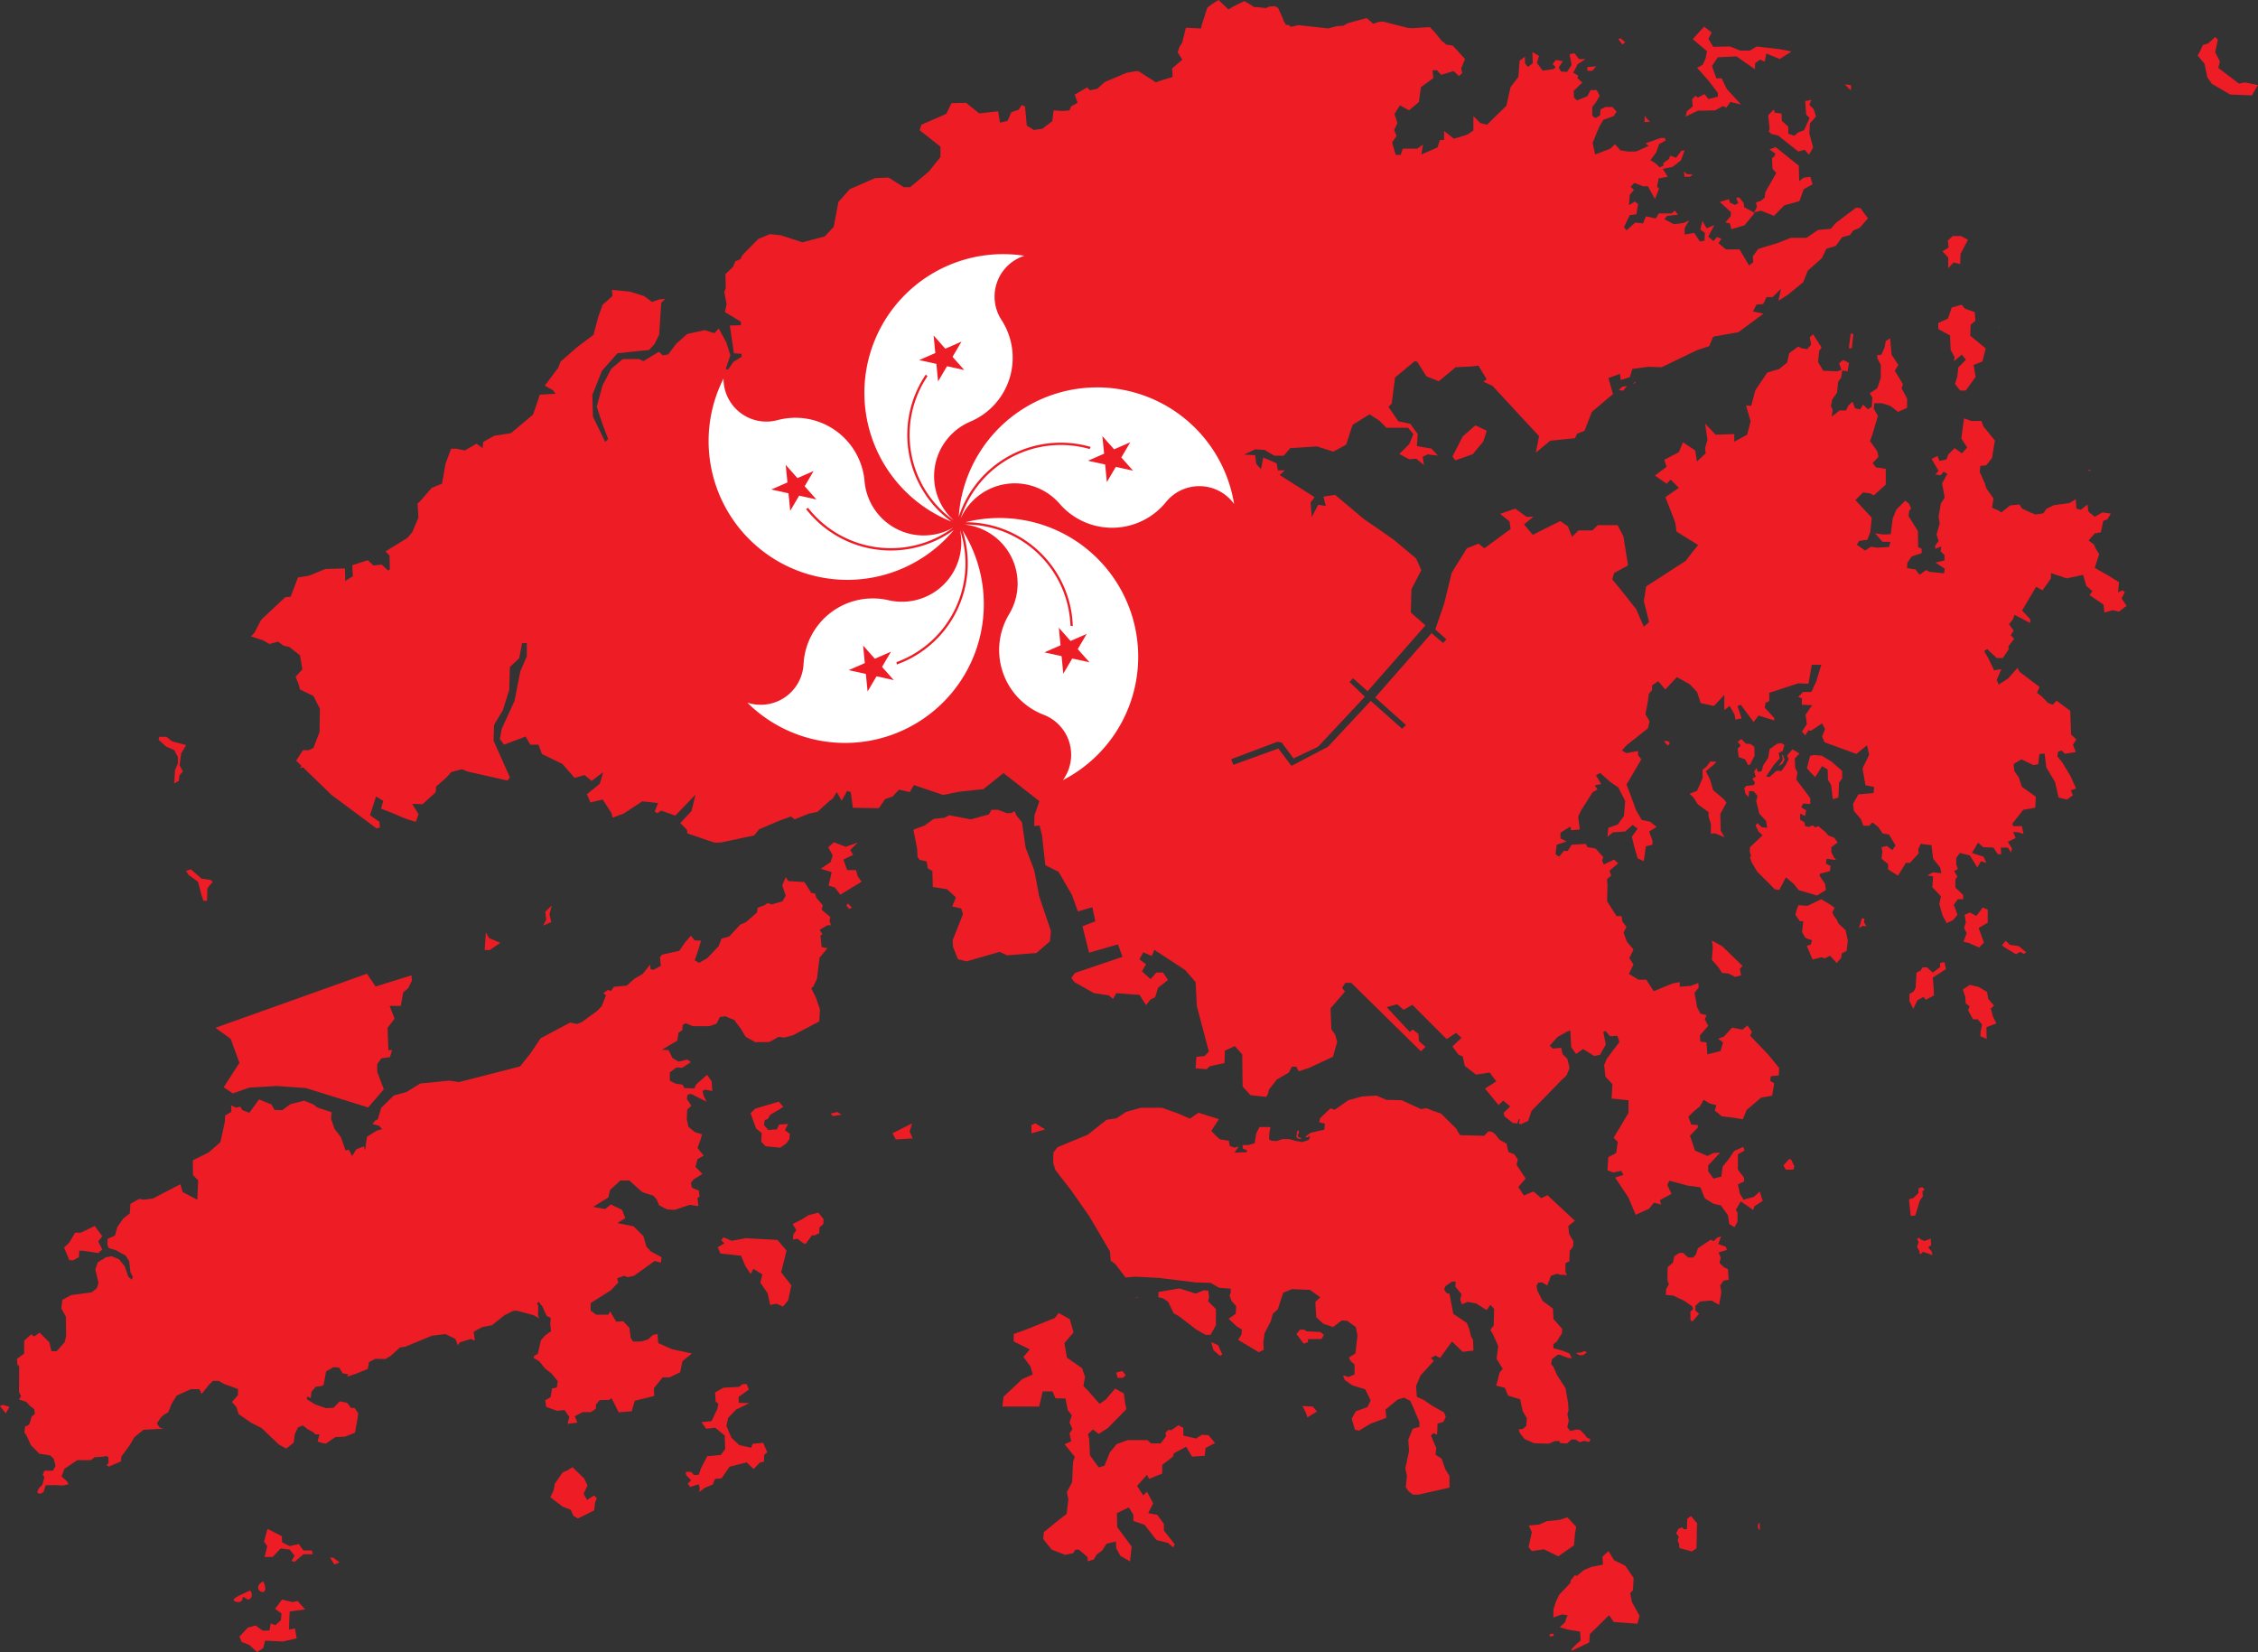 <?xml version="1.0" encoding="UTF-8"?>
<svg width="1470.4" height="1075.8" fill="#ee1c25" version="1.1" xmlns="http://www.w3.org/2000/svg" xmlns:xlink="http://www.w3.org/1999/xlink">
 <rect width="100%" height="100%" fill="#333333" stroke="none"/>
 <defs>
  <clipPath id="Hong_Kong">
   <path d="m619.36-41.35-4.157 2.593-3.161 2.429-3.69 11.574-0.4 1.93-9.844-0.467-2.395 9.612-1.861 3.06-1.1 3.359 3.027 4.689-0.133 0.101 0.034 0.067-6.552 5.62 0.363 5.321-0.398 0.133 0.034 0.232-5.455 1.597-5.089 1.73-11.475-7.284-2.462 0.166-5.255 0.964-13.037 5.505-1.063 0.449-4.955 4.458-4.758 0.929-1.73-1.896-8.146 4.755 1.896 5.321-4.192 2.261-1.13 2.662-3.991 0.398-6.287-0.398-0.929 7.051-6.485 4.921-5.489 0.766-4.59-2.827-1.13-12.372-2.096-1.132-2.096 3.228-4.723 1.53-2.494 5.687-4.923 1.13-1.164-7.383-12.338 1.33-8.549-6.851-9.511 0.2-3.426 7.017-16.132 7.019-1.164 3.623 13.504 10.645v6.851l-6.702 8.319-1.015 1.258-11.974 9.978h-4.189l-9.879-6.253-8.747 0.366-16.53 7.219-7.417 8.381-3.025 16.129-5.887 6.287-14.436 3.791-14.068-4.557-7.217-0.764-7.615 3.225-10.279 10.477-1.13 2.462-3.426 1.53-1.498 3.591-4.955 4.755 0.2 9.313-0.964 2.296 1.53 7.981-1.132 5.123 10.444 6.285v2.261l-7.217 0.2 2.659 18.059 4.923 0.366 0.198 1.896-5.519 3.426-3.425 4.955-1.498-0.4 3.027-8.912-2.662-8.381-4.923-9.113-2.659 3.025-1.73-0.366-4.755-1.53-11.408 2.496-7.217 6.451-5.121 6.851-3.626 0.566-2.462-2.294-10.076 6.085-2.827-1.33h-10.642l-7.417 6.285-5.721 10.81-3.791 13.868 3.626 11.043 3.791 10.077-1.896 1.896-7.983-16.53-0.398-14.068 6.285-15.766 10.077-11.406 14.634-1.53 5.887-0.566 3.594-3.791 3.06-6.285 1.33-20.721 2.659-2.462-3.426 0.2-5.321 1.696-5.121-3.791-9.147-2.86-11.772-1.132 0.398 3.991-6.485 5.687-2.827 7.983-3.057 11.606-10.445 7.783-11.043 9.678-1.495 3.991-8.749 11.606 5.324 3.028 1.696 2.294-10.244 0.566-4.389 12.938-14.434 12.14-11.011 1.728-7.049 3.991-0.366 3.991-3.991-2.86-7.617 4.389-5.687-1.164h-3.225l-3.626 9.711-2.294 13.104-6.653 2.662-7.783 8.947-1.53 1.33 0.598 9.113-3.989 9.513-3.26 3.791-14.234 8.747 2.659 2.662 0.2 8.912-0.667 0.568-0.419 0.359-4.203-3.92-5.321 0.566-3.791-3.393-10.079 3.225 0.368 7.217-4.923 3.027-0.2-8.149-12.738 0.366-10.642 4.357-7.217 1.164-4.755 12.538-3.591 0.366-15.6 14.634-4.357 8.381-2.294 2.462 7.617 2.462 4.355 2.494 5.687-1.53 3.626 2.662 3.626 0.764 7.017 5.487 1.53 9.147-4.389 4.755 1.896 4.723 0.964 3.626 8.747 4.192 4.192 8.347-0.2 15.034-3.991 10.442-3.058 1.53h-3.794l-2.462 3.791-1.956 2.979 3.628 3.518-1.304 1.286 2.199-0.421 18.455 17.88 29.443 21.901 2.153-0.718-0.359-3.591-6.103-4.309 3.948-12.207 4.668 2.871-1.436 5.029 8.259 3.23 5.745 2.515 3.95 1.435 4.666 1.436 1.797-5.027-4.169-6.718 6.803 0.274 8.549-7.815 0.2-3.593 6.851-6.085 3.025-3.426 7.019-1.896 3.626 1.53 26.04 5.885 1.532-2.094-10.645-23.947 0.366-10.277 5.687-9.478 4.192-13.304 0.4-14.834 6.051-5.687 1.93-9.911h3.027v8.747l-4.192 9.513-3.791 19.389-8.349 18.225-1.164 6.485 2.662 3.791 14.068-5.321 3.06 5.321h5.321l2.261 6.087 13.304 6.453 7.981 9.113 6.453-1.896 4.59 3.824 7.583-5.719-2.261 7.615-8.381 6.819 2.294 5.321 7.983-1.896 5.687 8.747 0.766 3.06 7.217-2.659 12.172-7.983 10.244 1.13-2.229 5.521 1.631 1.065 2.694-1.629 9.113 3.225 13.171-13.702-2.662 10.776-7.284 7.783 4.323 4.288 0.267 2.429 17.461 5.919 1.463 0.099 0.214-0.012 2.912-0.092 21.517-4.59 3.228-4.024 3.225-1.33 9.412-4.058 8.05-2.926 2.427 1.861 9.412-3.757 5.356-1.065 8.349-7.551 1.597-1.063 2.694-4.291 3.225 5.62 3.492-6.419 2.427 0.798 1.33 10.21 16.93 0.267 4.058-5.922 4.822-1.597 4.291-4.59 6.984 1.631 2.694-4.59 19.09 6.451 10.477-2.128 15.598-1.629 13.171-10.477 23.381 18.292-3.147 8.984-0.046 0.129-0.232 7.019 3.525-0.267 1.597 6.453 2.163 19.355 8.581 4.291 8.613 14.802 4.024 11.008 9.414-2.694 1.896 9.145-8.349 3.228 4.291 17.194 18.826-5.388 2.958 8.082-30.897 10.477-2.429 3.225 1.863 2.694 12.904 7.251 9.513 1.429 2.894 2.328 2.128-3.757 10.509 0.831 4.557 0.267 4.291 6.718 2.961-3.759 2.958-1.362 1.896-6.186 6.453-5.089-3.225-4.857h-4.325l-3.757 4.323-5.655-5.121 2.694-4.555-4.291-3.228 2.429-4.59 5.618 2.429 1.631-4.026 19.005 12.451 1.049 0.688 6.819 7.882 0.798 15.598 7.815 29.567-2.694 2.961-5.388 0.531-0.531 7.516 7.251 0.534 1.893-1.863 9.678-2.163 0.267-8.047 6.453-2.961 4.822 5.356 0.265 20.986 5.123 5.62 10.21 1.097 1.065-1.629 0.83-3.228 5.089-6.451 7.815-4.557 1.863-3.757h2.961l1.594 2.958 4.99-1.663 0.184-0.046 1.012-0.251 16.132-7.518 2.694-9.678-1.364-4.854-2.395-3.228-0.564-13.702 9.412-11.008-1.863-2.427 2.128-3.228h3.794l45.397 44.633 2.961-2.958-4.293-3.759-0.265-4.59-3.757-2.958-1.898 1.629-15.064-16.132 6.75-1.896 1.364 1.132 0.357-0.085-0.089 0.35 2.726 2.195 5.655-3.225 22.283 22.318 6.186-4.058 3.492 3.225-5.922 5.655 4.058 5.388 2.662 1.063 1.362 6.186 7.251 5.655 8.963-1.325 4.286 5.719-7.33 4.718 8.848 10.776 2.958-2.958 4.592 3.757-4.325 4.291 0.566 2.163 5.354 4.291 2.995 0.433 1.017-2.924 0.297 0.067 0.281 0.062-0.531 2.961 1.498 0.232 4.555-2.163 2.163-6.451 20.155-20.687 2.694-2.429 1.896-4.822-1.364-5.919-3.225-3.225-0.798-4.026-5.388 0.534-2.128-1.896 5.087-5.655 6.186-3.492 2.163-0.798 0.531 10.744 3.228 4.59 4.555-3.228 7.251 4.557 3.791-0.798 3.759-6.718-1.631-8.082 1.364-0.798 2.926 3.492 4.856-0.267 1.33 4.024-8.314 11.043-1.631 4.024 0.833 7.516 4.555 4.856-0.531 9.412 11.008 1.065v8.314l-9.678 16.132 2.694 2.694-1.063 7.249-5.123 2.694-0.531 8.616 3.759 1.33 5.31-1.022 1.332 2.659-5.466 1.709 8.655 12.869 4.783 11.388 8.77-3.985 3.124-3.952 4.689 1.286-0.831-2.929 7.551-4.056-2.694-5.887 1.33-2.694 12.106 3.225 8.05 1.065 2.958 7.249 5.655 3.492 4.822 1.097 4.59 6.453 0.798 5.62 3.492 2.163 1.896-3.759v-5.919l-1.097-1.629 3.225-5.623 8.082 5.623 0.798-2.395 5.388-3.492-1.896-6.186-3.757 3.492-6.72 1.861-2.427-3.757-1.33-6.186 4.024-1.863v-2.427l-4.024-5.356v-9.943l4.291-2.429-0.798-2.427-5.922 2.694-3.225 4.822-4.29 5.388-0.831 6.453-5.089 1.33-3.492-4.822v-3.759l7.783-8.347-4.291 0.265-4.024 1.896-8.082-3.492-3.228-9.678 5.123-5.388v-1.597l-4.325-0.265-1.861-5.123 3.225-3.225 4.291-3.492 2.427-4.29 4.026 2.429 4.288 1.063-1.063 3.492 4.555 3.759 6.752 0.798 6.985 1.097 2.395-5.919 9.412-8.082 7.251-1.332 1.364-8.047-2.694-1.631 0.531-2.959 5.121-0.534 0.267-4.822-6.984-8.613-11.841-12.372 1.065-2.694-2.926-4.024-3.228 2.694-6.718-1.332-5.388 5.887-3.757 1.364 3.225 2.395-1.631 5.655-8.579 2.16-0.566-7.815-4.024-0.531-0.267-4.026 5.388-6.186-2.162-4.29 1.065-2.694-4.024-1.063-2.13-4.291-1.629-9.147 2.694-3.492-0.267-2.959-4.854 1.861-7.251 0.566v-2.961l-4.558 0.798-12.37 5.089-4.824-7.516h-5.121l-6.186-3.759 2.961-6.186-2.694-4.024 2.694-5.655-4.29-5.087-2.163-5.922 1.896-3.757-2.694-3.492-0.531-3.492h-3.228l-6.184-9.678 0.265-10.21-0.265-4.325 2.694-2.128-1.1-3.225 5.655-4.856-2.694-2.395-6.718 3.193-1.065-2.662 0.798-2.16-5.089-5.655-5.121-0.798-1.33-2.163-9.147 0.566-2.427 4.024h-2.694l-2.961 3.759-2.395-1.629 0.798-6.154 6.453-2.163-4.026-1.896v-3.757l6.453-4.024 0.531 2.427 5.655-0.531-1.097-8.349 1.896-4.024 7.516-11.841 3.228-1.863-1.896-2.692 4.323-0.798-3.492-5.655 2.694-1.629 6.984 6.184 4.822 3.228 4.557 8.88-0.798 9.678-4.026 5.653-6.186 2.13-0.531 5.919 3.492-2.961 8.05-0.531 4.854-4.291 3.228 2.395-3.759 5.388 1.597 6.451 2.163 7.518 4.024 1.896 1.364-9.678 4.291-1.065v-2.694l-2.163-5.919 4.857-2.961-4.325-3.492-5.353-1.063-3.759-6.453-3.791-10.477-2.395-6.186 2.128-3.492 7.551-12.904-2.163-2.694v-2.694l-7.516 1.364-2.961-1.631 2.694-3.225 14.236-11.275 1.065-4.59-2.694-4.555 1.629-8.616 0.531-4.555 2.163-2.694v-2.961l4.024-2.694 4.557 5.388 7.548-8.047 8.316 4.555 4.854 5.121 2.395 7.251 8.616 1.863 6.718-7.251v9.945l3.492-2.694 3.225 5.652 0.531 3.228 4.026-0.798-2.662-8.082 2.128-0.798 8.349 11.273 3.225-4.288 10.212 3.225v-1.597l-6.186-6.718 0.531-3.228 2.427-1.097v-5.354l18.826-6.186 6.718 0.265 2.128-12.37h6.186l-3.225 10.741-3.225 7.017h-5.388l-3.193 3.228 2.395 0.798v4.291l6.718 0.265-4.291 6.186 0.798 6.186-3.225 4.822 2.16 2.429 2.163-3.228 1.597 0.267 7.251-4.822 1.896 3.759-1.896 4.822 1.629 3.757 20.687 7.551 6.984-5.655 1.33 6.186-4.29 8.88 1.896 11.011 5.623 1.063-0.267 4.024-9.945 0.833-3.492 6.186 0.534 4.555 4.59 5.388 1.597 4.291h3.757l2.163-2.16 3.759 2.958 2.958 4.291 4.024 0.566 4.325 7.249-2.163 2.961-3.492-2.694-3.492 0.798 0.534 2.961-0.534 4.555 4.29 3.492v3.492l6.453 4.058 5.121-8.349h2.694l5.62-6.186-0.265-2.694 1.629-3.492 6.982 0.833 1.067 8.846 4.555 5.655 0.833 3.759-5.388-0.534-3.759 1.896 3.759 0.798-0.534 6.984 5.655 5.922-1.097 5.087 2.163 7.55 2.694 4.822 4.024-1.896 2.958-3.492-1.629-4.555-0.798-1.896 2.694-3.759h3.492v-2.659l-5.121-4.856v-5.388l1.362-1.863-2.16-3.492 2.427-1.362-1.065-2.961v-4.29l2.395-3.225 6.453 1.629 4.856 7.783 2.395-4.024 3.525 1.063-1.896-4.024-7.516-2.427 4.024-6.72 3.225 2.961 6.72 0.267 2.959 4.291h2.128l-0.265-4.291h4.59l2.128 3.225 0.564-2.694-2.692-4.291 5.089-2.427-1.597-4.024 3.492 0.265 3.225 1.065-1.065-5.089h-5.652l-0.534-1.629 7.086-9.014 7.815-1.332 0.366-7.217-9.113-6.451-1.896-5.887-3.06-4.558-0.366-4.389 5.121-3.027 7.783 3.794 3.06-0.566 0.766-6.653 3.391-0.366 1.164 9.115 5.687 9.511 2.296 10.044 5.487 1.33 3.826-2.825-1.332-3.228 3.428-1.164-3.626-7.981-5.321-8.915-3.228-3.991 0.366-3.06 2.296-0.764 2.261 2.096 7.051-1.132-1.896-4.755 2.261-3.426-3.426-3.228-0.566-15.398-8.912-6.651-2.496 2.659-3.025-1.13-4.192-4.357-3.025-2.296 1.696-3.791-12.904-9.711-1.53-2.662-6.087 6.851-6.085 3.991-1.332-3.025 3.06-7.051-4.755 0.764-3.626-7.615-2.827-4.923 1.896-1.33 6.253 5.887h3.991l3.826-5.687-0.2-1.93 3.791-4.923-2.261-2.294 1.896-3.027-3.06-4.189 2.494-3.027 1.132-3.06 10.242 5.321v-2.459l-5.321-5.689 9.147-15.398 4.157 2.261 5.521-7.783v-3.426l10.277 3.426 10.645-2.294 2.094 7.249 3.989 3.393-1.928 2.494 9.147 6.253 0.566 5.155 5.319-1.53 4.192 0.929 4.923-3.791-3.228-4.755 2.096-4.157-1.53-1.164-2.86 1.33 0.598-6.651-7.417-4.557-8.381-4.755 2.862-8.912-2.096-3.426-1.332-2.862-3.425-2.659 3.991-4.558 3.991-0.764 1.53-7.417 2.662-0.932 2.294-3.826-5.521-0.732-4.955 2.827-4.157-3.425-0.598-4.555-4.357 3.425-2.86-0.766-0.366-6.085-4.192 2.494-10.076 1.33-4.923 2.462-1.896 2.86-5.156 0.766-3.025-1.164-5.721-2.662-1.696-2.659-6.087 0.564-5.687 4.59-2.096-1.33-3.989-1.73 0.929-6.085-4.721-6.653-0.534-1.794-0.044-0.478-0.022-0.253-3.623-7.983 0.398-3.991 3.791-0.366 3.791-4.755 1.895-11.409-7.583-9.313-1.164-3.425h-6.651l-4.723-1.696-1.73 13.104 3.791 5.887-3.391 3.791-4.758-3.393-4.189 4.157-1.132 3.228-4.555 0.964-1.332-3.225-3.824 1.896 4.555 7.783-2.061 2.294 3.393 0.566 1.928-2.296 2.462 1.332-3.426 6.285 1.696 9.313-2.462 3.626-1.53 8.912 0.766 4.192-2.096 7.217 1.33 4.189-2.261 3.228 0.2 1.896 3.791-1.53-0.398 3.225 2.494 2.294v3.626l-5.887 1.332 6.053 3.989-0.366 3.027-9.511-0.964-2.261-1.132-4.192 3.06-2.662-3.426-5.519-0.964 0.198-3.426 2.862-4.157 6.451-2.096v-2.86l-2.294-1.132-0.168-10.477-6.085-9.678 0.366-3.225 1.33-1.896-1.495-3.06-2.296-1.896-5.887 5.887-2.294 5.719-1.332 10.244-4.755 0.2-5.487-0.766 4.921 5.521h5.156l-0.964 3.425-7.617 0.366-4.157-0.566-3.824 2.462-5.321-3.791 1.53-2.462 5.321-0.764 1.896-4.955 0.964-9.313-10.642-11.574 4.921-4.955 4.59 0.566 2.462 1.33 7.783-7.017v-10.279l-6.451-0.929-2.096-2.862 3.791-3.991-0.766-3.623-4.723-6.653 1.498-4.157 3.626-12.172-2.662-4.755 0.366-3.594h4.758l5.519 1.698 5.123 3.991 5.887-2.662v-6.087l-3.594-6.651 0.932-2.66-5.321-8.749 2.294-3.791-4.39-6.651-0.932-10.642-2.86 1.696-0.764 4.192-2.096 4.755-2.662 0.2v2.093l2.296 4.357v8.349l-2.296 6.851-4.921 3.225 1.696 2.862-0.366 5.885-2.462 1.73-3.26-3.06-1.696 3.06-3.426-0.598-1.696-4.357-2.662 2.462-1.53 3.225h-4.189l-5.123 3.991 0.566-4.357-1.13-2.462 0.929-4.389 3.06-4.357 0.766-7.217 1.896-2.494 0.764-4.723 3.425 0.566 0.932-5.521-3.791-1.896-2.659 2.096 1.53 4.357-2.862 0.964-8.947-0.4-3.425-5.687 0.766-7.217 1.53-2.294-5.521-8.549-2.096 1.896 0.766 4.955-2.462 2.827-3.791-0.566-2.094-1.13-5.889 4.357-1.33 6.085-5.156 4.192-7.783 2.294-7.781 11.574-2.662 10.079-3.426-0.2 3.028 10.277-2.264 8.747-8.381 4.557v-4.955l-12.138 0.398-6.851-7.217 1.53 10.642-1.53 5.321 0.366 3.393-5.689 5.321-1.13-7.217-7.983-5.321-2.659 6.485-9.513 4.923 1.53 4.555-7.615 5.721 7.615 5.321 2.662-2.662 5.321 5.321-8.747 6.087 6.451 16.695 0.766 5.721 14.068 8.747-4.557 5.687-3.425 4.558-25.842 16.727-1.53 9.513 3.425 13.67-3.425 3.06-4.955-11.408-10.242-12.938-5.321-6.451 1.13-4.192 9.113-4.921-3.025-19.026-3.791-7.217h-12.938l-3.426 3.425h-9.113l-4.192 4.192-2.659-6.851-4.923-3.426-12.609 6.221-0.062 0.032-5.254 2.758-5.721-6.851 6.087-4.955h-4.557l-7.217-5.321-9.876 3.426 6.085 4.955 0.732 4.923-17.096 12.538-3.791-3.025-7.615 3.025-9.879 15.964-4.923 20.155-5.774 16.753 7.272 6.43-2.142 2.39-7.534-6.414-36.719 41.85 20.043 17.958-2.565 2.406-20.365-18.122-27.878 29.873-23.753 12.46-8.54-11.328-29.268 10.642-1.477-3.644 30.144-11.383 2.862 0.594 7.615 10.277 15.966-7.617 30.48-32.597-9.961-9.575 2.266-2.453 9.508 8.505 37.649-42.938-9.511-8.346 0.398-15.232 6.442-12.343-3.391-7.615-14.234-11.951-0.177-0.15-12.538-8.747-6.798-4.627-19.026-15.966-7.583 1.132 1.498 6.085-4.923-0.764-4.192 7.983-0.764-9.481 2.662-3.425-22.783-14.434 3.391-3.06h-4.555l-0.766-4.557-8.715-3.791-1.53 7.585-3.06-3.425-0.732-5.689-7.249-0.366 7.249-3.425 6.055 0.366 6.485 3.791h6.085l4.157-4.921 17.496-1.132 10.642 3.393 8.347-4.557 4.192-12.904 11.043-6.851 6.451 4.192 4.558 4.555h14.068l3.425 4.192-2.662 6.451-6.485 6.453 6.485 3.426 4.557-0.366 5.022 4.157-0.831-5.388 3.225-1.597 6.718 0.798-4.291-4.59-9.412-1.597 0.531-7.783-4.822-6.718-7.815-1.629-6.419-9.414 2.128-2.128 2.16-16.962 12.906-10.741 1.594 0.531 5.922 9.412 8.047 3.225 11.043-9.145 10.744-0.531 4.024-0.534 5.388 8.88-2.163 1.597 5.922 2.694 30.365 32.792-2.13 10.744 9.379-7.783 16.132-1.629 1.362-2.926 4.824-1.896 4.854-12.372 13.704-11.542-2.961-10.477 7.516-2.694 0.531 4.026 5.922-1.898 1.629-5.354 10.477-1.364 8.581 0.267 22.849-11.008 8.082-2.694 2.659-6.186 16.396-2.926 16.398-12.108-6.984-1.362 2.427-4.557 4.291-0.267 2.163-4.555h4.024l5.388-5.388-1.631 7.783 5.922-3.759 10.21-8.314 2.961-7.551 9.145-8.047 2.961-6.186 6.186-1.863 4.024-5.655 5.089-1.362 2.163-2.929 4.291-1.896 5.388-6.186-2.296-2.958-0.61-0.851-1.983-2.775-2.961-0.267-13.171 9.945-3.225 3.759-8.349 0.798-7.516 5.121h-10.21l-8.05 3.225-8.88 2.662-4.291 1.362-3.492 4.824 0.267 3.757-2.694 2.163-6.186-10.477h-8.88l-4.822-4.024 1.861-2.961-2.926-1.063-2.163 2.659-3.492-2.961 4.026-7.516-5.089 2.163-2.694-4.856-1.364 5.655 2.961 2.163-0.267 5.087-2.961 0.534-3.757-5.62-6.186 1.063v-4.291l2.961-4.854-3.759 1.629-6.186 0.798-6.186-3.225 1.629-2.163 7.251-0.798-2.163-2.694-2.128 1.896h-8.349l-1.861 3.225-6.453-1.362-1.896 4.59-5.089-0.534-5.653 5.089-1.631-2.128 3.759-7.815 4.323-0.534 1.065-6.718-2.163-1.597-3.757 2.395 0.531-6.718 2.694-3.228-2.128-2.128 2.395-2.427 5.652 2.163h3.225l4.557 8.314 2.694-6.72-1.33-1.33 1.063-5.388 5.922-1.063-3.228-5.123 6.455-1.33 5.386-4.323 2.395-6.453-2.128 0.301-3.492 4.555-3.791-1.364-0.798 2.163-3.759 2.694 0.267 1.597-2.694 1.097-2.395-2.429-3.492-2.16 3.757-5.089 1.863-5.388 4.323-2.429-0.564-1.597h-2.662l-9.943 3.495 2.128 1.629-6.453 2.926-2.128 0.831h-4.856l-5.089-0.831-3.492-4.024-2.958 2.958-9.945 3.759-1.629-7.516 2.694-6.72 1.896-4.288 2.395-4.058 6.718-2.395 1.896-2.961-2.694-2.958h-4.557l-3.225 1.597-0.265 3.791-2.961 1.861-2.16-1.597v-5.652l2.16-2.694 2.694-4.557-1.896-3.759h-4.024l-2.163 4.026-6.718 2.694-1.896-1.896-0.267-4.291 5.655-5.388-3.228-2.961 0.534-1.597-3.228-1.896 2.961-5.655 5.121-3.225h-4.323l-2.926-3.757-3.228 0.564 1.332 6.984-2.961 4.557-4.024-0.267-1.364-2.694 2.692-4.024-4.555-0.798-2.16 2.659 1.896 1.898-1.065 1.33-7.284 1.097-3.759-5.121 1.364-4.557-4.323-2.427 0.265 7.249-3.225 2.429-1.861-2.429v-4.29l-3.492 2.694-0.798 10.477-5.123 6.718-2.694 12.108-12.637 12.338-4.291-1.065-4.557-4.555v9.412l-4.056 2.662-8.581 2.694-6.453-5.089v5.887h-2.694l-1.597 4.854-10.509 4.557 1.097-6.453-3.759 2.694h-9.412l-1.364 4.026h-3.225l-2.395-8.05 2.961-4.291-1.631-3.791 2.163-4.557-1.896-5.919 3.492-5.62 5.919 3.225 6.451-5.388 1.332-9.678 8.082-5.919-0.531-5.087h2.958l2.662 2.958 8.082-2.427 3.492 3.225 2.114-1.884-0.021-0.193-0.053-0.262-0.577-2.915 0.897-1.597v-0.4l1.631-3.858-7.15-7.815-0.932-0.865-0.566-0.2-3.725-0.499-1.463-1.562-0.966-0.4-4.787-5.885-3.26-3.527-3.26 0.168-8.514 0.564-0.764-0.198-1.463 0.064-16.796-4.288-2.494 0.299-3.626 1.196-4.323-3.725-12.207 3.327-3.127 1.728-4.157 0.235-5.521 1.498-7.017-0.801-11.809-1.298-0.863-0.032-4.525 1.063-1.762-1.228-1.663-0.067-0.764-1.663-0.366-0.267-0.998-2.726-2.894-6.419-1.995-1.033-3.759 0.168-1.994 1.063-6.021-0.697-1.762 0.067-1.861-1.298-4.59-2.662-7.152 3.527-3.191 1.896-6.453-6.12zm316.21 17.337-7.412 8.174 9.313 7.792-0.95 4.748-1.9 4.182-3.612 1.9 7.412 8.363 6.083 7.981v2.473l-6.083 1.521-2.659-3.232-4.183 2.28-1.709-1.139-2.091 2.28 0.38 4.562-3.801 3.23-0.759 3.421 7.981-3.8 11.213-0.189 5.133-2.853 2.089 1.141 2.662-3.803 7.033 1.712-9.313-10.072-3.421-7.033h-3.421l-2.853-7.983 3.803-5.699 12.163-0.573 11.972 8.365 0.191-3.994 3.23-2.28 3.041 1.332 0.95-5.321 8.742 3.61 7.792-4.942-8.172-1.521-14.634-1.709-4.371 2.662h-6.462l-6.462-2.662-11.022 0.191-3.041-5.133 2.091-4.18zm332.83 6.736-4.569 4.166-3.494 1.074-1.613 3.764-1.746 3.09 4.433 5.241 1.882 9.004 2.956 4.166 11.96 6.989 14.112 0.536 3.897-6.718-8.466-1.748-3.897 0.805-13.44-10.212 1.077-4.166-3.092-6.046 1.746-8.199zm-387.28 0.824-1.426 0.476 2.662 3.61 1.9-1.521zm-15.775 18.246-5.798 0.568v2.377h3.232zm161.78 11.747 3.989 3.991 0.191-3.421zm-21.699 10.132-3.991 0.759 0.571 8.745 2.28 2.278-3.61 7.983-3.991 1.521-2.282 2.091-3.989-1.332v-4.56l-4.183-3.8-0.189-4.753-4.371-0.571-0.761-2.089-3.61 3.8 0.95 8.742-0.571 1.709 1.709 1.712 4.371 0.95 13.113 10.454 4.182-1.141 2.85 3.23 2.662-4.751-2.471-9.122 0.38-6.46 3.991-4.564-1.521-4.751-2.85-2.85zm-108.53 10.24-0.094 4.274 3.515-0.285-2.28-2.28-1.141-1.709zm85.289 20.533-4.031 1.479 3.897 2.823-0.941 2.015-1.343 0.805 0.403 7.123 2.418 2.554-7.123 12.497-0.4 3.495-2.42 2.151-3.225 1.074 0.536 2.956-1.746 3.495 4.436-1.074 8.466 3.359 6.718-6.853 9.81-2.687 2.823-7.794 5.779-3.225-1.477-4.838-4.436 0.536-2.823 2.284-0.267-10.079zm-59.727 15.86 0.38 3.421h3.612l1.712-1.518-3.803-0.191zm33.947 17.045 1.479 3.63-2.284 1.074-3.225-1.479-0.674-2.282-1.61 0.538-4.3 1.343 7.256 6.584-0.134 2.689-3.494 4.031 2.956 0.672 0.941 3.761 8.6-2.554 6.587-8.061-6.853-3.766-0.269-2.685-2.823-3.497zm141.08 25-3.225 2.956 0.538 4.569-4.033 2.418 3.764 4.033v6.987l3.494-3.761 4.3 1.074 0.269-6.72 4.838-9.138-4.569-2.418zm5.763 44.709-6.451 1.88-2.42 7.123-6.315 2.956v3.897l7.659 4.166 0.405 9.407 2.551 4.705-0.403 2.687 5.107-4.3 2.687 3.359-4.972 4.974-0.672 6.046-1.479 4.705 3.361 4.3h3.628l6.451-8.869-1.343-7.794 5.777-2.287 2.151-8.466-10.079-8.33 0.269-7.123 3.09-2.554-0.403-5.646-6.451-2.284zm24.163 14.376-0.034 0.143 0.582 0.679 0.094-0.239-0.642-0.582zm-96.343 4.254-1.235 9.692 1.9 0.094 1.044-9.313-1.709-0.474zm-140.2 31.405-1.645 1.41 1.645-0.469zm-5.475 2.788-3.225 0.64-2.151 2.116 2.889 0.403zm-98.793 25.748-8.206 7.228-6.692 13.063 1.861 2.512 11.404-4.035 6.819-8.282 2.273-6.982zm399.03 28.716-0.048 0.525 1.187 0.617 0.571-0.617-1.378-0.143zm-1256 174.09-0.538 1.882 5.107 4.569 5.107 2.151 2.418 4.569v4.031l-1.882 4.569-0.536 8.602 2.956-1.613 0.538-3.764 2.151-2.418-2.151-4.033 1.074-7.794 3.225-5.374-9.138-2.42-3.764-2.956zm1030.2 1.479-2.418 1.746 2.015 2.42-2.015 2.149 0.672 5.376 4.164 1.477 2.018 3.764 1.208-0.269 2.958-5.779-0.136-5.779-2.418-1.88-3.092-0.269zm-47.976 1.208-2.554 0.136 2.689 2.956 1.343-1.746zm73.913 1.346-2.687 0.536-4.838 3.495-0.941 5.643-3.225 4.838-1.074 3.897-2.42 0.405-0.941-2.554-1.477 2.418 1.074 3.225-2.284 1.343 1.746 2.42-0.672 1.746-4.971 0.538-1.344 1.477 0.805 3.628 2.015 2.151 0.405-3.897 2.821 0.133 2.554 2.958-0.805 3.359 2.015 8.197 4.436 4.838 0.672 4.436-3.494-0.403-2.956-2.689-1.074 1.613 2.015 4.033 2.554 2.284-8.199 7.794-0.134 3.225 0.805 2.284-0.672 1.343 1.077 2.956 3.628 6.182 5.105 4.971 6.317 6.451 2.956 0.403 4.302-8.197 5.105 4.3 3.225 4.033 11.961 3.495 5.779-3.63-0.672-4.164-3.361-4.838v-1.479l6.587-1.746 0.536-3.361-3.09-1.477 0.403-3.225 6.182 0.805-1.477-1.88-1.613-3.225v-3.225l4.164-3.092-2.284-3.09-3.897-1.479-1.613-2.015-4.836-4.033-2.151 0.807-1.344-1.343-3.092 1.074-2.149-0.805-0.136-2.018-2.954-2.015v-3.897l3.223 1.613 0.672-3.761-3.225-1.882 1.344-2.554 4.569 0.403v-3.761l-3.225-4.436-5.912-7.794 0.807-4.569-1.479-2.956-0.269-6.182 3.092-3.225-4.569-2.689-3.495 3.897 0.941 2.42-1.746 3.628-2.823 4.031h-3.361l-4.567 4.033-2.151-0.403 5.107-7.527 3.761-4.164-0.672-3.63 2.554-1.208 1.21-3.897zm1.07 7.649-0.57 0.189 0.476 1.997-0.094 1.33-2.662 3.897 2.565-1.521 1.426-2.567zm19.974 0.175-2.25 0.674-2.022 7.875 2.473 2.922 2.924 2.926 4.5-7.198 3.598 2.25 0.226 6.748 2.025 3.373 1.125 9.223 3.598-1.125 0.451-9.672 2.025-2.701v-4.948l-6.973-6.071-6.299-3.824zm-67.138 4.134-2.687 3.63-2.42 1.746v5.643l-3.628 8.199-4.838 1.879 2.42 2.287 2.956 4.569 6.987 5.105v2.689l1.613 5.241-0.133 6.046 2.821-0.133 6.184 2.554-2.554-4.3-0.269-10.886 4.03-7.392-1.746-2.284-3.092-2.554-3.897-3.359-2.015-6.989-2.687-5.241 4.972-4.166 2.015-1.88zm-468.2 31.582-1.613 2.956-11.825 3.225-13.978-2.687-2.956 1.61-7.256 0.808-5.912 4.3-7.258 2.689 2.42 12.363 0.269 5.374 1.343 1.882 4.569 1.074 0.805 4.569 2.959 1.613 0.267 10.484 9.14 1.343 5.912 5.374-2.42 5.915 5.915 1.343 1.074 3.761-6.72 16.934 0.269 4.3 3.225 8.063 5.643 1.343 21.503-6.182 4.797 2.259 15.865-1.245 3.285-0.228 8.839-7.707 0.568-6.686-7.594-22.55-3.184-16.792-5.643-14.783-2.42-16.663-3.492-4.302-1.346-2.956-2.149 1.344h-2.689l-5.912-2.149zm-102.54 21.098-3.764 3.225 2.958 5.241-1.346 4.436-6.451 4.3 7.122 2.284-2.015 8.735 4.033 1.208 3.628 4.705 13.84-8.466-2.551-3.495-1.077-4.031h-5.777l-2.42-6.853 6.317-3.092-1.882-3.225 4.971-4.838-7.928 2.823zm-418.76 17.645-3.129 0.936 1.564 2.607 6.255 4.587 2.294 8.968 1.252 3.439 2.294-0.104 0.209-8.029 2.294-2.919 1.146-1.146-1.146-1.459-6.048-0.835-6.984-6.046zm387.37 4.995-2.28 5.512 2.28 6.651-2.091 3.612-7.03 2.089-2.662-0.95-2.089 1.521-4.373 1.521-0.568 3.232-7.224 6.271-3.61 1.521-7.221 7.792-4.942 1.33-1.9 4.942-7.412 7.792-5.321 3.039-2.85-1.709 1.709-4.751 2.471-7.983-4.18-0.189-2.471-3.041-3.801 4.371-3.803 5.51-11.213 2.471-1.33 1.712 0.571 5.512-4.751 2.66-1.9-0.38-0.382-3.041-4.751 6.083-5.321 3.039-5.133 4.562-8.36 0.762-1.712 2.659-2.28-0.57-2.85 2.091 1.709 1.33-0.95 2.471-1.9 4.751-2.869 2.933-9.879 7.249-3.324 1.33-4.392-0.964-19.29 10.277-6.451 9.678-6.92 8.648-39.742 10.178-6.32-0.932-18.959 1.863-8.846 5.519-8.347 2.296-8.183 8.047-2.163 7.385-1.762 0.932-1.728 2.16 4.288 1.199 2.029 2.16-3.492 0.932-6.453 4.058-1.228 8.846-0.798-2.659-4.955 1.995-2.694 4.424-2.029-4.157-2.261 0.398-2.961-8.579-4.189-5.388-2.261-6.72 0.398-4.157-9.412-3.092-2.296-1.896-6.186-2.528-8.979 2.261-5.255 3.893-5.091-0.133-1.893-3.492-8.183-3.359-6.317 8.747-4.723-1.896-1.065-2.13-2.827 0.667-3.225-1.498 0.133 4.192-4.024 2.395-0.267 4.323-2.827 13.037-7.649 6.718-10.343 5.089 0.133 9.678 3.359 3.359-0.566 12.639-9.513-4.955-1.495-5.123-11.673 6.053-6.186 3.228-5.788 0.798-3.225-0.534-5.655 3.228-0.398 6.186-4.157 3.225-4.024 5.754-1.498 5.521-1.863 0.798-2.958 1.364-0.133 3.757 0.798 2.163 4.557 1.33 6.451 3.492 2.427 3.759 0.798 7.116 1.498 2.961-0.534 1.896-2.294-1.762-2.427-6.984-3.759-4.557-4.689-1.896-3.791 0.667-5.356 3.359-1.498 4.59 2.031 8.712-1.065 3.492-3.359 2.694-13.304 1.765-5.786 3.092-0.667 5.62 2.961 5.388 0.133 12.773-0.966 3.89-5.22 5.788h-3.359l-1.364-5.788-6.32-6.32-3.626 2.561-1.861-1.463-4.59 4.157v8.448l-4.691 3.361 0.267 3.757 1.199 1.231-0.133 16.663 1.362 2.694-1.362 2.128 4.854 1.631 2.261 2.561 2.827 2.128 0.4 3.092-2.128 1.764-1.364 4.689-1.463 1.364-1.332 0.133-0.566 4.024 1.364 1.995 2.961 6.453 5.487 5.521 6.984 1.063 2.296 2.163 1.231 4.689-1.764 3.094h-5.519l-1.065 2.561 1.065 1.629-1.33 4.955-2.563 2.694-0.798 2.563 2.029 0.665 2.128-1.199 1.364-4.323 6.021-0.133 4.988 0.267 3.89-0.798-0.796-1.762-3.759-3.361 1.863-4.955 8.347-5.652h8.848l2.427-1.863 5.521-0.398 1.997-0.433 1.495 0.697 0.133 3.893-1.33 1.33 1.461 0.964 7.916-3.359 0.267-3.092 5.388-7.417 3.092-5.222 5.922-4.857 9.011-0.531h4.026l-2.427-0.932-1.898-2.694 2.563-3.757 2.029-1.896 2.825-1.597 2.13-5.388 3.359-5.489 9.278-4.189h5.521l1.463 3.092 4.856-6.053 2.561-2.395h3.757l3.492 1.997 8.981 3.225v4.024l-3.893 4.458 2.827 3.225 1.498 4.689 8.448 5.788 6.453 3.225 11.273 10.744 4.856 2.694 4.822-3.893 0.699-5.388 2.128-4.555 3.225-1.231 2.827 2.294 3.759 2.029 1.495 1.463h2.662l-1.199 4.723 3.094 0.932 2.294 0.398 6.186-4.291 6.287-0.265 6.451-2.561 1.498-8.082 0.665-4.557-2.429-3.492h-2.261l-2.561-3.359-4.854-0.932-3.893 4.157-5.089 0.267-6.982-2.429-5.39-3.359v-1.728l2.563 0.929 0.398-4.024 2.827-3.359 3.626-0.4 1.463-0.697 1.629-8.848 4.955-2.825 3.626 0.398 2.163 3.626 3.626 0.665-0.534 1.498 5.788-1.898 7.516-3.092 0.798-4.424 4.024-2.16 6.718 0.131 3.527-2.128 5.887-5.388 3.626-0.531 17.093-7.118 8.981-1.097 6.451 3.225 1.498 4.058 1.463-1.896 7.118-2.163 2.561 1.097-0.798-5.786 5.62-3.094 6.32-1.196 8.082-6.453 5.919-2.958h2.395l10.509 2.827 3.89 2.128-0.831-1.863 0.168-6.32-0.833-1.629 1.097-0.932 2.395 2.961 2.827 6.186 2.694 1.33-0.398 3.759 0.531 4.854-4.157 3.094-2.429 2.827-2.027 8.846-2.395 1.364-0.4 1.196 3.89 2.429 3.626 4.555 4.026 3.094 4.288 5.121-0.663 4.157-3.094 0.665-0.932 5.655-3.492 1.994 0.665 4.325 7.118 2.561 4.723-0.566 3.225 4.59-1.231 4.424 6.453-0.798-1.73-4.157 5.222-2.694h5.388l3.094-2.163 0.131-2.694 2.429-2.958 6.317-0.133 1.332-1.199 4.689 9.281 8.48-0.665 2.029-6.851 12.605-3.094-0.131-5.121 5.653-6.984h4.424l6.984-3.359 1.498-7.251 6.186-4.988-12.773-2.694-9.147-4.026-0.531-5.919-2.958 0.566-3.228 2.958-4.291 1.332h-5.388l-1.597-2.429-0.831-6.451-4.024-4.291-4.557 0.265-4.024-6.718-1.097 2.163h-8.05l-3.492-2.694v-4.857l13.171-8.314 4.822-5.121-0.796-2.694 4.555-1.597 2.427 0.798 4.026-0.798 13.435-9.678 4.058 1.063 0.531-3.49-6.984-3.759-2.958-3.225-1.896-6.72-6.453-6.451-10.477-2.13 5.121-3.225-2.16-5.388-7.251-3.492-3.759 2.961-7.815-1.364 9.945-6.152 1.097-4.857 6.718-6.186h5.887l3.791 3.492 4.557 4.058 7.249 2.395 2.163 2.427 1.597 3.759 5.121 2.694 5.089 0.265 9.678-3.225 5.652 0.798-0.531-5.356 1.332-0.831-0.534-4.024-2.427-0.798-2.128-1.065-0.534-3.225 1.863-2.163 5.652-3.492-4.587-4.557 1.362-5.121 4.026-2.163-4.026-5.087 1.864-5.123 1.097-3.757-4.59-1.332-4.291-3.492-1.065-4.854 0.267-6.453 2.694-2.395-2.961-4.59 0.534-2.694 2.16-0.531 4.29 2.163 5.919 2.958-1.893-3.757-0.801-3.228 1.599-0.83 4.854 0.83-0.531-6.451-2.961-4.058-6.984 6.186-1.362 2.694-6.453-0.267-1.065-2.16-4.854-0.798-3.492-1.863v-5.388l4.323-3.225 3.759 0.265 5.653-3.757-2.427-1.631-5.655 1.364-4.024-2.427-2.427-5.089-4.291-0.267 9.943-5.919 0.798-5.121 2.429-1.597 0.265-3.492 1.896-1.097 4.824 1.896h10.741l4.59-1.631 2.128-4.291 3.492-0.531 5.922 2.427 4.024 5.356 0.041 0.067 3.398 5.593 6.333 3.455 9.209-0.143 5.758-3.313 3.883 0.433 5.471-1.438 17.268-9.069 0.433-7.769-2.59-7.629-3.101-6.202 1.261-0.959 2.471-5.13 1.712-13.875 5.13-6.08-3.8-0.759-0.759-7.603 1.33-0.759-1.9-2.85 5.13-3.041h2.282l-0.95-2.85 0.568-2.471-5.701-4.753 0.761-2.85-4.18-4.942-0.952-2.85-2.28-0.189-4.562-7.224-10.451-0.568-1.712-2.662zm674.29 14.45-8.869 4.3-5.912-0.403-1.21 2.956-0.805 3.225 2.821 4.166 2.284 0.133-0.805 6.989 2.284 3.897 4.3 1.479-0.941 2.821-2.554 0.808 3.764 8.869 6.048-1.479 1.746 0.808 3.628-1.746 4.3 4.702 2.958-3.359 0.403-2.956 3.09-1.479 0.807-6.853-1.479-6.72-4.569-4.3-0.941-2.151-2.418-3.492-0.672-1.613 1.477-3.092-3.492-2.418zm-633.73 2.752-1.141 1.424 1.806 2.091 1.9-0.762zm-192.9 1.33-4.182 3.991 0.571 5.321-2.091 3.801 5.321-2.28-1.139-5.133zm931.82 1.33-4.18 5.512-4.182-2.28-3.421 1.518 0.761 4.942-1.141 3.612 1.709 3.421-2.089 5.512 3.23 0.759 7.033 3.041 3.039-3.232-3.421-9.501 5.892-3.421v-8.553zm-78.682 7.033-1.9 6.46 2.282-1.518 2.659 0.189-1.709-2.471 0.38-2.471zm-896.09 9.122-0.762 11.498 3.232 0.094 6.936-4.751-7.318-3.136zm798.4 5.321 0.571 4.183-0.571 8.36 3.991 4.562 2.659 3.991 4.183 0.38 4.371 2.28 3.801-1.139-0.761-4.182 1.712-1.9-13.113-12.734zm191.38 0.191-2.471 2.85 1.523 1.33 7.601 4.562 2.659-1.521 2.662 1.33 1.33-1.139-4.942-3.991-5.701-0.761zm-39.91 13.872-2.85 0.57v2.662l-4.751 3.61-3.803-3.421h-2.85l-1.33 2.091-2.659 1.33-0.571 9.883-1.332 2.471-2.659 1.521v4.751l2.471 4.942 2.659-5.512 3.991-2.28 1.521 1.9 5.321-2.85-0.189-4.183-0.571-7.41 8.551-5.512zm-1027.3 7.564-98.639 35.208 9.943 7.256 5.646 15.591-10.215 15.856 5.912 4.033 10.751-3.764 17.74-1.074 19.083 1.343 40.584 12.632 10.215-11.825-4.3-11.289v-5.107l2.687-3.764 5.643-0.805 1.343-4.569h-2.418l-0.538-14.514 4.569-5.913-3.225-8.333h7.258l1.613-8.869 3.225-2.687 2.418-4.838-0.269-3.495-23.383 7.256zm1043.8 7.261-4.56 3.041 1.518 4.56 0.382 4.562 2.471 1.709-0.952 2.662 3.232 5.892h3.041l2.85 3.421-0.95 4.56-0.191 3.041 4.182 1.712-0.191-3.041v-4.562l6.462-2.471-2.282-4.56-1.33-5.133 2.091-1.9-3.8-4.371-0.761-4.56-5.512-3.232zm-386.4 72.109-9.414 0.566-8.912 2.459-6.952 4.891-1.928 1.33-2.694-0.998-6.851 6.52-0.531 2.561 3.69 0.932-0.398 3.89-9.014 2.096-3.425 2.627 1.863 0.465 0.299-0.932 0.996 0.2-0.251 0.752-0.281 0.844 0.027 0.113-0.193 0.021-0.168 0.531-4.224 1.396-4.389-0.796-4.224-1.199h-4.024l-4.024 1.33-3.559-0.265-1.364-0.865 0.133-3.692 0.798-4.29h-7.185l-2.061 4.09-1.1 6.453-3.957 1.132-3.957 0.065 0.267 2.296 2.694 1.065-0.133 1.263-2.029 0.104-0.591 0.029-0.073-0.101-0.499 0.034-4.857 0.265 2.827-4.024-2.894 0.732-2.958-1.164-0.633-3.324-5.887-0.966-2.86-2.659-2.662-2.827 4.955-7.617-13.302-4.189-5.521 3.824-8.547-3.626-9.678-3.425h-13.704l-9.676 2.659-6.287 4.192-6.451 0.964-12.175 9.678-19.755 8.181-2.659 3.425-0.2 6.453 1.33 4.755 1.038 1.332 2.041 2.616-0.085 0.012 7.019 8.981 12.172 17.328 13.569 23.114 0.366 5.821 3.225 2.429 6.453 8.579 6.453-0.531 15.331 0.798 24.179 2.961 9.414 0.265 5.652 3.228 7.516 0.564v2.662l-0.798 1.629 1.332 3.759 2.959 3.225-0.265 5.089-4.59 3.225 5.121 4.857 3.492 2.163-0.267 3.225-2.16 3.492 13.435 8.05 3.225-1.597-0.265-4.856 0.798-5.919 4.058-7.783 1.33-4.857 3.225-2.926 3.492-10.776 5.655-2.395 11.806 0.531 6.718 4.824-3.225 2.958 0.566 9.945 4.555 4.29 6.453 2.16 5.653-4.291 3.492 0.267 5.623 4.024 1.097 5.388-1.364 11.809-4.291 2.694 1.33 2.427 2.429 2.128v6.453l-4.026 1.629-3.492-1.063 1.065 2.926 4.857 3.525 8.581 2.662 3.492 7.284-2.13 4.291-7.548 2.694-2.662 4.822 2.128 7.249 2.694 0.534 7.518-4.557 10.21-3.757-0.534-5.388 7.817-6.453 4.291-1.33 4.024 2.16 1.629 3.492 4.291 10.212v3.225l-4.291 1.065-2.958 7.249 0.531 7.251-2.427 11.574 1.063 4.822-0.798 7.284 1.896 2.66 2.694 2.163h3.759l20.155-4.555v-7.55l-2.694-4.291-2.429-6.984-4.024-2.694 0.531-4.291-3.492-8.082 1.631-1.597 2.395 1.065 0.265-7.251 3.791-1.063 1.597-3.228-1.063-2.958-8.082-4.558-5.089-3.525-4.59-2.13-0.531-6.984 2.958-6.982 8.616-9.414-1.898-1.896 2.961-1.597 2.961 1.597 7.783-10.741 6.984 6.718 7.017-0.798-0.299-6.984-1.33-2.427-1.065-4.59-1.629-4.026-8.848-5.919-2.427-13.136-1.896-0.299-1.597-2.395 0.798-2.163 4.291-2.961h2.427l-0.267 3.228 4.026 4.854-0.798 3.492 1.063 3.228 3.759-1.631 5.655 1.065 6.718 4.323 2.427-3.492 2.429 2.694-0.267 10.744-2.163 2.958 1.597 2.662 3.492 7.815-1.065 8.317 4.026 6.451-2.13 2.694-1.097 4.558-1.063 3.791 5.652 1.33 2.13 5.121 7.815 2.395 1.73 7.751 2.627 4.622-0.267 4.822-2.227 2.163-2.761 0.267 0.63 2.227 3.228 4.093 6.317 2.694 9.446 0.265 3.791-1.663 2.993-0.099 0.699 1.364 4.291 0.331 2.894-2.627h2.627l2.958 1.762 2.662-0.897 3.292 0.766 0.964-1.698-2.627-1.397-0.798-1.297-3.359-3.492-2.294-0.265-4.157 0.964-1.962-2.494 0.996-4.157-0.929-4.392 0.796-2.494-0.331-4.755-1.663-9.612-5.321-8.183-2.627-5.853-1.397-1.629 0.531-3.228 3.826-2.86h1.162l5.689 2.128 2.363 0.067-1.765-3.092-4.557-1.797-5.719-1.562-0.133-2.563 2.229-1.728 3.425-5.455 0.131-2.827-5.653-6.453-0.4-6.784-6.784-5.089-3.292-6.584-0.598-3.161 1.196-2.094 2.561-0.067 3.359 2.029 0.847-2.809 0.092 0.021 0.127 0.027 0.566-1.864 0.598-1.695 4.09-1.397 2.029 0.665 4.357 0.2-0.999-2.229 0.067-5.553 2.494-1.164 0.267-6.853 2.096-2.627 0.331-3.425-2.827-4.822-0.531-5.254 4.29-3.425-17.859-16.663-4.058 1.962-5.054-4.357-6.253 2.561-3.626-5.521 4.755-5.487-5.887-8.947 0.766-3.525-2.296-3.327-3.791-1.495-1.231-5.422-4.555-2.561-2.961-3.725-2.195-1.498-2.163-0.2-2.659 2.862-15.699-0.4-2.659-4.456-9.78-9.612-6.085-2.163-3.327-1.33-3.591 0.566-12.738-5.82-9.711-0.166-6.552-2.761zm-389.2 3.948-15.453 4.571-2.956 2.956 3.628 9.943 3.628 2.956-0.269 5.646 2.823 2.956 9.54 0.941 3.897-2.689 2.018-2.821 0.403-3.495-3.225-2.418 2.015-4.033-5.912 0.403-1.343 3.092-5.646 0.403-2.821-3.225 0.536-3.225 2.015-0.672 1.613-2.821 5.376-3.092 3.092-2.015zm38.033 6.72-4.302 1.074 1.479 1.613 1.882-0.267 3.761-0.674zm48.781 7.392-12.766 6.451 2.149 4.031 11.02-0.672-2.015-4.436zm80.294 0-2.62 1.141 0.07 5.377 8.935-2.554-6.384-3.964zm170.5 4.619-0.594 4.465 1.544 1.07 2.209-0.026-2.494-1.401-0.428-1.378 0.879-0.759-0.189-1.926-0.927-0.046zm320.07 18.83-3.492 4.033 1.613 2.687 4.972-0.067 0.538-2.084-2.151-4.569h-1.479zm86.943 18.087-2.377 0.665-0.094 3.23-3.421 3.327-2.756 0.665 1.141 10.833 2.945-0.191 2.947-9.692 1.995-2.85-0.285-3.136 1.426-1.33-1.521-1.521zm-718.87 16.628-6.366 1.615-4.371 2.756-5.988 3.041 2.377 3.991-1.9 2.754-0.285 3.327 2.945-0.474 3.897 2.945 1.424 0.38 4.277-5.795 0.95 0.474 3.612-1.615 0.189-3.8 2.471-2.186 0.191-3.232zm-471.23 8.648-8.931 4.371h-3.803l-3.8 6.462-3.421 3.23 3.421 8.172 2.471 0.191 3.8-2.091 0.191-4.18h2.662l9.69 1.521 2.662-2.282-2.662-5.321 2.662-3.421zm1059.1 6.83-2.551 0.805-2.284 2.284-1.882-0.941-8.333 5.51-1.477 4.302-1.613 1.746h-3.361l-3.359-3.09-2.554 0.267-3.092 2.018-0.805 4.164-3.495 2.959-0.133 8.599 0.941 2.554-1.748 3.09-0.269 3.764 4.974 0.538 6.987 3.359 5.107 3.495 0.808 1.882-1.882 1.746 0.133 5.643 1.341 0.621 4.18-4.942-2.377-2.089v-3.041l3.041-2.85 7.412-0.665 5.036 2.85 1.426-8.268-0.761-4.371 2.186-3.136 3.327-0.571-0.476-6.936-2.471-1.141-3.039-2.85 0.856-3.421-1.426-3.421 5.416-1.615-0.665-2.091-4.942-1.804zm-649.61 0.582-1.521 1.9 2.091 1.994-4.371 2.565 1.804 4.086 13.399 1.426 2.85 6.842 3.421 5.036 1.806-3.327 5.798 3.612-1.33 5.321 4.751 6.936 1.709 7.698 4.086-0.856 4.277 1.9 3.327-4.086 2.091-9.787-6.653-8.457 3.518-14.16-5.892-6.936-20.811-1.141-8.933 1.712zm778.45 0.285-1.236 0.854 1.044 1.997-1.044 3.136 1.615 2.85-0.094 1.615h0.95l1.521-1.33 5.986 2.186-0.476-2.471-2.28-2.565 1.994-1.521-0.38-4.183-3.801 1.521-2.377-0.856-1.424-1.233zm-481.6 32.997-13.573 2.284-0.133 3.495 3.092 0.672 3.223 2.151 3.63 7.525 3.359 1.882 11.558 8.869 5.912 3.359h3.225l3.495-6.315v-10.481l-5.107-5.107 0.672-2.42-0.538-4.433-2.956-0.269-5.241 2.151zm-28.472 5.82-0.122 0.143 1.452 0.189 0.024-0.308-1.353-0.024zm-50.143 10.171-2.418 3.225-18.009 7.258-8.869 3.225v4.838l10.521 5.158-4.18 4.942 4.56 6.08 1.521 5.321-6.842 3.041-12.163 11.404-0.759 6.46h23.947l2.28-9.881h6.462l1.9 4.56h6.46l1.521 7.603 2.662 3.421-1.521 4.56 1.9 4.371-1.9 2.853 1.141 5.13-4.371 1.9 6.651 8.172-1.141 3.421-0.571 13.113-3.419 6.462 0.95 4.751-1.141 9.504-4.751 3.612-10.074 8.172-0.38 4.56 5.512 6.842 8.742 3.421 5.321-1.139 1.33-2.282h2.282l5.701 4.942v2.662l3.991-1.141 1.9-3.23 3.421-2.471 3.039-4.562 6.083-1.521 0.191 4.371 2.66 4.942 6.356 3.732 1.077-9.676-9.407-12.632-0.269-9.138 7.794-3.761 2.956 4.838v4.03l7.256 2.418 7.794 9.945 7.525 1.882 3.495 2.956 0.808-2.151-6.989-8.869v-4.3l-4.3-5.912-5.912-1.077 3.225-6.451-4.033-7.525-2.418 2.42-4.033-6.182 6.451-7.258 1.343 2.687 8.602-3.492v-5.646l6.987-5.374 0.538-2.151 8.063-4.3 3.764 6.451 8.33-0.538 0.538-5.107 6.182-3.225-4.3-5.105-4.302-0.269-3.761 2.418-8.333-1.882v-5.105l-3.225-1.613-4.569 3.225-1.882-0.269-1.88 1.882 0.267 2.418-3.492 4.569h-6.182l-2.42-2.149h-12.902l-7.256 2.687-4.3 5.374-3.495 8.602-3.764 1.074-5.643-7.794-0.538-10.751-0.805-2.956 3.225-3.225 3.761 2.956 5.915-3.761 12.094-12.366-0.807-4.03-0.805-6.182-5.646-3.225-3.492 4.031-2.689 3.225-4.03 2.689-7.525-8.602-2.956-2.956 1.074-6.182-1.343-3.495-0.538-1.882-9.943-6.987-1.613-9.407 5.912-6.989-2.42-8.599zm157.12 10.877-2.282 2.85 4.753 6.271 2.754-0.95v-1.994l8.839-0.097 1.521-2.66-2.186-1.9-9.124-0.476-1.518-1.045zm-57.806 8.073 1.479 5.241 4.297 3.764 1.479-0.941-2.687-6.048zm242.96 5.754-1.663 0.95-3.801 0.38 2.232 1.424 2.423 0.097 2.471-1.9zm-300.8 13.065-3.989 1.044 0.95 3.421h3.515l1.709-1.804zm-244.66 8.461-2.687 0.133-2.287 1.748-10.079 0.536-5.51 3.092 0.405 6.048 1.746 1.208-0.672 3.495-3.761 7.928-6.587 0.674 3.09 4.3 5.915-0.672 6.182 5.105 0.269 8.735-2.823 3.897-8.869 0.807-4.166 8.063-1.343 4.031-3.092 0.136-1.882-2.018h-3.495l0.272 2.151 3.223 3.225-2.149 2.284 1.477 2.151 5.646-1.748 0.672 2.554-0.405 2.554 3.764-2.823 5.107-2.149 1.477-3.63 4.302-0.403 5.105-7.525 11.155-2.823 4.569 4.302 4.031-4.166 2.689-0.672 0.133-4.302 2.015-1.746-2.687-6.182-6.853 0.672-0.941 2.554-7.794-1.746-5.107-4.838-3.225-7.661 1.077-5.107 5.241-5.51 8.599-4.166-6.853-0.267-0.133-3.764 6.718-4.838zm-484.37 13.585-1.9 0.759 3.8 4.753 2.471-4.182zm846.29 0.759 2.28 4.371 0.95 3.041 6.271-3.801-2.659-3.232zm-475.35 39.814-3.09 2.015-3.361 1.479-4.971 7.256-0.805 4.3-2.151 4.569 7.928 6.048 5.376 2.151 1.613 3.761 2.956 1.882 10.617-5.241 0.672-5.377 1.074-2.554-1.746-1.88-4.569 2.956-2.287-4.033 2.554-5.374-2.149-4.569zm728.44 31.849-2.487 1.746-0.2 6.787h-2.151l-0.941-1.208-2.485 1.008-1.413 2.889 1.679 2.284-0.739 2.351 0.941 2.351 0.202 2.62 8.13 2.218 3.023-2.015 0.269-14.85 0.269-1.277zm-80.564 0.805-4.838 1.613-8.6 0.941-4.838 2.151-6.853 0.672 2.015 4.3-2.151 9.812 2.151 2.551 7.794-1.208 9.407 4.569 10.212-7.123 0.672-7.525 0.807-4.569zm125.28 3.506-1.187 1.235 0.094 2.517 1.187 1.141zm-971.73 4.038-2.28 8.363 2.091 2.85-1.712 7.033h5.324l5.13-5.512 5.892 0.759 3.23 3.991-2.089 3.421 2.089 0.571 5.701-4.942h6.083l-0.571-2.471h-5.512l-3.039-4.18-5.892 1.33-4.942-2.471-0.191-3.991zm873.28 14.443-3.991 3.612 0.38 5.227-7.695 1.521-4.753 1.995-4.751 3.991-0.95-0.856-2.85 3.612-0.285 1.709-7.221 7.603-2.186 4.56-1.615 5.036v5.227l5.701-1.995 3.515 0.571-1.806 4.845-3.324 2.947 5.321 1.521 7.981 1.33 0.382 5.795-2.565 2.186-3.041 3.041-0.57 1.615 11.784-5.606 0.38-5.415 12.448-12.258 3.136 4.371 15.299 1.139 1.521-5.036-4.942-8.933-1.235-5.889 1.806-1.903 0.474-8.075-5.51-7.983-7.318-3.612zm-832.61 4.182 2.85 4.562 3.421-1.332-3.991-3.041zm-43.414 15.504c-9.875 5.17 5.684 12.741 0 0zm-8.802 5.908c-1.087 1.28-15.481 5.842-8.749 7.472 2.432 0.589 4.047-0.469 4.047-2.261 0-2.318 2.797 0.757 3.361 0.757 3.258 0 3.372-4.52 1.341-5.968zm21.048 5.956-4.562 6.08 4.182 3.041-0.382 4.371-3.61 3.23-3.041-1.139-0.759 4.56-4.371 0.191-4.753-3.421-4.939 1.33-5.512 5.892 1.33 3.421 5.13 2.091 4.944 4.562 3.989-2.471 1.33-4.942 11.595 0.571 8.931-2.091-1.139-6.462-3.8 0.761v-3.232l0.38-8.551 10.072-1.33-4.942-5.512-3.421 0.759zm827.81 22.258-2.218 0.136-0.269 1.679 2.823-0.336z"/>
  </clipPath>
 </defs>
 <g transform="translate(174.13 41.354)" clip-path="url(#Hong_Kong)">
  <path d="m-373.06-183.42h1891.7v1716.1h-1891.7z"/>
  <g id="a">
   <path d="m492.94 125.2a27.917 27.917 0 0 0-14.902 41.792 45.171 45.171 0 0 1-20.29 66.204 38.651 38.651 0 0 0-10.816 64.313 68.375 68.375 0 0 1-17.068-93.914 15.81 15.81 0 0 1-1.109-1.048 69.881 69.881 0 0 0 16.754 95.793 90.342 90.342 0 0 1 47.43-173.14" fill="#fff"/>
   <path d="m451.98 181.1-27.565 12.022 29.366 6.476-19.951-22.501 2.915 29.931"/>
  </g>
  <g id="b">
   <use transform="rotate(72,450,300)" width="100%" height="100%" xlink:href="#a"/>
   <use transform="rotate(216 450 300)" width="100%" height="100%" xlink:href="#a"/>
  </g>
  <use transform="rotate(72,450,300)" width="100%" height="100%" xlink:href="#b"/>
 </g>
</svg>

